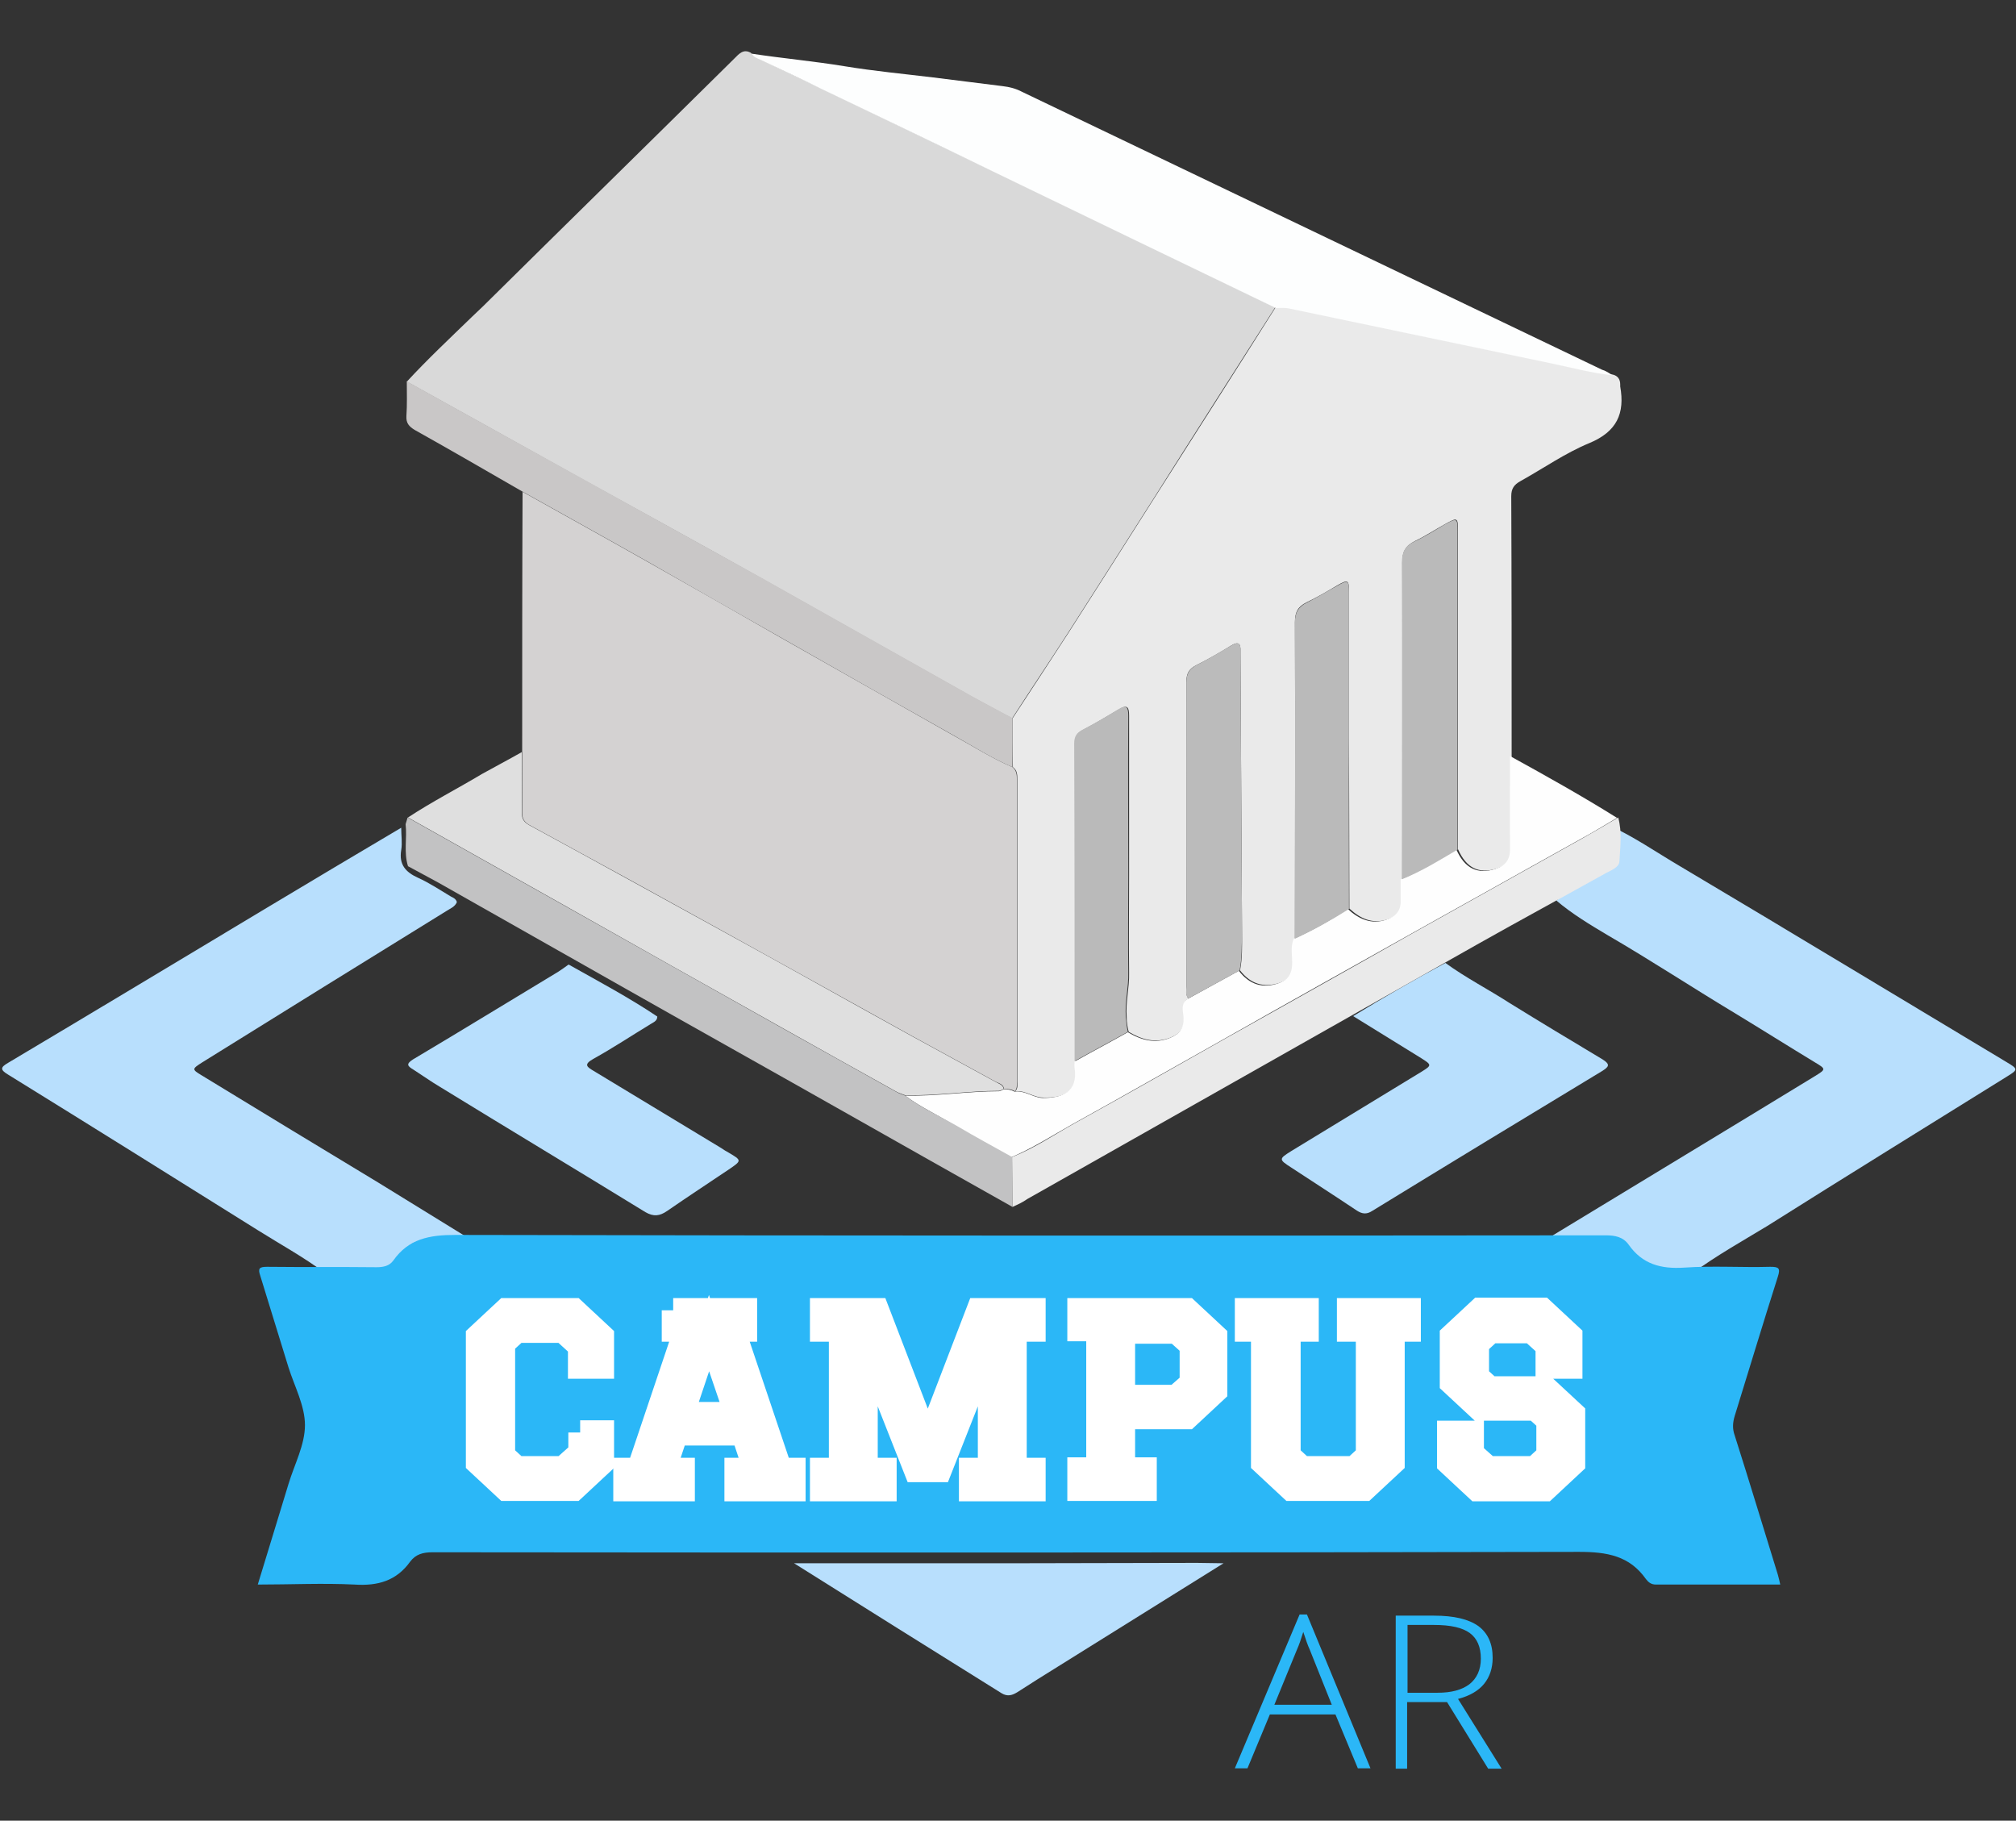 <?xml version="1.0" encoding="UTF-8"?>
<svg xmlns="http://www.w3.org/2000/svg" xmlns:xlink="http://www.w3.org/1999/xlink" width="165px" height="149px" viewBox="0 0 165 149">
  <rect x="0" y="0" width="165" height="149" fill="#333333" stroke="none"/>
  <!-- Generator: Sketch 54.1 (76490) - https://sketchapp.com -->
  <title>v</title>
  <desc>Created with Sketch.</desc>
  <g id="v" stroke="none" stroke-width="1" fill="none" fill-rule="evenodd">
    <g id="campus_ar_logo_vert" transform="translate(0, 4)" fill-rule="nonzero">
      <g id="Layer_3" transform="translate(0, 26)">
        <g id="Group">
          <path d="M138.509,74.205 C137.109,74.205 135.678,74.238 134.278,74.238 C133.888,74.238 133.595,74.041 133.399,73.78 C132.098,71.881 130.308,71.259 128.095,71.619 C127.541,71.717 126.956,71.619 126.37,71.619 C126.63,71.423 126.891,71.226 127.151,71.063 C134.311,66.709 141.47,62.389 148.598,58.035 C149.444,57.511 149.444,57.479 148.565,56.955 C146.352,55.613 144.172,54.238 141.959,52.896 C138.476,50.801 135.092,48.575 131.544,46.513 C130.112,45.662 128.648,44.778 127.379,43.698 C128.453,42.782 129.722,42.225 130.926,41.538 C131.544,41.178 131.772,40.785 131.74,40.098 C131.707,39.247 131.74,38.428 131.772,37.577 C133.757,38.494 135.547,39.738 137.435,40.85 C146.417,46.186 155.334,51.587 164.284,56.955 C165.163,57.479 165.163,57.544 164.317,58.068 C157.743,62.159 151.169,66.218 144.627,70.343 C142.577,71.586 140.462,72.765 138.509,74.205 Z" id="Path" fill="#B8DFFD"></path>
          <path d="M38.76,71.586 C37.361,71.586 35.994,71.619 34.595,71.586 C34.107,71.586 33.683,71.685 33.391,72.11 C32.121,74.009 30.331,74.565 28.151,74.238 C27.63,74.172 27.109,74.205 26.589,74.172 C24.831,72.863 22.911,71.816 21.089,70.67 C14.287,66.415 7.485,62.159 0.651,57.937 C-2.77555756e-17,57.544 0.033,57.348 0.651,56.988 C7.746,52.765 14.808,48.51 21.902,44.255 C25.547,42.062 29.192,39.901 32.837,37.741 C32.837,38.363 32.935,38.985 32.837,39.574 C32.642,40.752 33.195,41.374 34.204,41.832 C35.148,42.258 36.027,42.847 36.905,43.371 C37.101,43.469 37.328,43.567 37.393,43.829 C37.231,44.222 36.84,44.353 36.547,44.549 C29.876,48.674 23.204,52.798 16.533,56.955 C15.719,57.479 15.686,57.511 16.5,58.002 C21.317,60.948 26.133,63.862 30.95,66.775 C33.553,68.379 36.157,69.983 38.76,71.586 Z" id="Path" fill="#B8DFFD"></path>
          <path d="M64.991,97.936 C70.784,97.936 76.577,97.936 82.402,97.936 C87.577,97.936 92.784,97.904 97.959,97.904 C98.675,97.904 99.423,97.936 100.139,97.936 C95.615,100.751 91.124,103.566 86.601,106.381 C85.494,107.069 84.388,107.756 83.281,108.476 C82.858,108.738 82.467,108.869 81.979,108.574 C76.317,105.039 70.654,101.504 64.991,97.936 Z" id="Path" fill="#B8DFFD"></path>
          <path d="M130.861,0.426 C130.796,0.426 130.763,0.426 130.698,0.426 C130.731,0.393 130.796,0.393 130.861,0.426 Z" id="Path" fill="#FDFEFE"></path>
          <path d="M53.796,53.191 C53.796,53.551 53.503,53.649 53.243,53.813 C51.68,54.762 50.151,55.777 48.556,56.66 C47.743,57.119 48.036,57.315 48.589,57.642 C52.071,59.737 55.553,61.865 59.036,63.96 C59.231,64.091 59.426,64.222 59.621,64.32 C60.728,64.974 60.728,64.974 59.621,65.727 C57.962,66.84 56.269,67.953 54.609,69.099 C53.991,69.524 53.503,69.59 52.82,69.197 C47.222,65.76 41.559,62.356 35.962,58.919 C35.246,58.493 34.562,58.002 33.846,57.544 C33.358,57.25 33.195,57.086 33.814,56.693 C37.784,54.336 41.722,51.914 45.692,49.525 C45.985,49.328 46.278,49.132 46.538,48.935 C48.979,50.31 51.453,51.62 53.796,53.191 Z" id="Path" fill="#B8DFFD"></path>
          <path d="M118.299,48.805 C119.959,50.016 121.814,50.965 123.538,52.078 C126.077,53.649 128.583,55.155 131.154,56.693 C131.837,57.119 131.675,57.315 131.089,57.675 C124.808,61.472 118.559,65.269 112.311,69.099 C111.855,69.393 111.497,69.361 111.041,69.066 C109.284,67.888 107.494,66.742 105.704,65.564 C104.63,64.876 104.663,64.844 105.704,64.189 C109.251,62.029 112.799,59.868 116.346,57.708 C117.192,57.184 117.192,57.151 116.314,56.595 C114.459,55.449 112.604,54.304 110.749,53.158 C113.254,51.62 115.76,50.179 118.299,48.805 Z" id="Path" fill="#B8DFFD"></path>
        </g>
      </g>
      <g id="Layer_1" transform="translate(33, 0)">
        <g id="Group">
          <path d="M0.295,27.235 C2,25.387 3.836,23.669 5.639,21.918 C5.934,21.626 6.23,21.367 6.525,21.075 C13.377,14.299 20.262,7.555 27.115,0.778 C27.475,0.422 27.836,-0.032 28.459,0.324 C28.656,0.616 28.984,0.713 29.246,0.843 C30.885,1.654 32.557,2.432 34.197,3.21 C38.721,5.382 43.279,7.587 47.803,9.759 C55.672,13.553 63.541,17.346 71.377,21.14 C68.033,26.392 64.689,31.613 61.377,36.865 C59.049,40.529 56.721,44.193 54.393,47.824 C52.885,50.159 51.344,52.461 49.836,54.795 C48.393,54.017 46.951,53.271 45.541,52.461 C40.066,49.381 34.59,46.3 29.115,43.22 C24.262,40.497 19.41,37.838 14.525,35.147 C9.803,32.52 5.049,29.862 0.295,27.235 Z" id="Path" fill="#D9D9D9"></path>
          <path d="M49.869,54.795 C51.377,52.493 52.918,50.159 54.426,47.824 C56.754,44.193 59.082,40.529 61.41,36.865 C64.754,31.613 68.098,26.392 71.41,21.14 C71.77,21.14 72.131,21.108 72.459,21.172 C79.574,22.664 86.721,24.188 93.836,25.647 C95.541,26.003 97.246,26.457 98.984,26.652 C99.41,26.749 99.607,27.041 99.607,27.462 C99.607,27.527 99.607,27.592 99.607,27.625 C100,29.829 99.344,31.321 97.082,32.261 C95.115,33.072 93.311,34.336 91.443,35.374 C90.918,35.666 90.689,35.99 90.689,36.606 C90.721,43.674 90.721,50.742 90.721,57.843 C90.721,60.372 90.689,62.901 90.721,65.43 C90.721,66.305 90.361,66.824 89.508,67.084 C88.033,67.538 87.016,67.051 86.328,65.495 C86.328,63.971 86.328,62.447 86.328,60.891 C86.328,53.758 86.328,46.625 86.328,39.491 C86.328,38.324 86.295,38.324 85.246,38.908 C84.426,39.362 83.639,39.881 82.82,40.27 C82.033,40.659 81.77,41.145 81.77,42.02 C81.803,50.645 81.77,59.302 81.77,67.927 C81.77,68.51 81.77,69.094 81.77,69.645 C81.803,70.488 81.377,70.974 80.59,71.234 C79.311,71.655 78.328,71.169 77.443,70.358 C77.443,65.689 77.41,61.02 77.41,56.352 C77.41,52.363 77.41,48.375 77.41,44.42 C77.41,43.447 77.311,43.415 76.459,43.901 C75.639,44.387 74.82,44.874 73.934,45.295 C73.213,45.652 72.984,46.106 72.984,46.916 C73.016,55.541 72.984,64.166 72.984,72.79 C72.689,73.471 72.885,74.217 72.852,74.93 C72.82,75.676 72.492,76.162 71.77,76.422 C70.426,76.875 69.344,76.519 68.492,75.416 C68.689,74.411 68.656,73.406 68.656,72.401 C68.623,64.749 68.557,57.097 68.525,49.445 C68.525,49.381 68.525,49.316 68.525,49.283 C68.557,48.667 68.361,48.473 67.77,48.829 C66.82,49.413 65.869,49.964 64.885,50.451 C64.262,50.775 64.098,51.164 64.098,51.845 C64.131,60.145 64.098,68.413 64.098,76.713 C64.098,77.038 64.033,77.427 64.262,77.718 C63.672,78.108 63.902,78.724 63.934,79.242 C63.967,80.085 63.607,80.572 62.852,80.896 C61.574,81.415 60.459,81.09 59.377,80.442 C59.279,80.053 59.213,79.664 59.213,79.242 C59.115,78.01 59.443,76.843 59.41,75.611 C59.377,72.952 59.41,70.294 59.41,67.635 C59.41,63.29 59.41,58.913 59.41,54.568 C59.41,53.887 59.279,53.628 58.59,54.049 C57.607,54.633 56.623,55.217 55.639,55.735 C55.148,55.995 54.984,56.287 54.984,56.838 C55.016,65.495 55.016,74.152 55.016,82.841 C55.016,83.003 54.984,83.198 55.016,83.36 C55.311,85.403 54,85.857 52.393,85.824 C51.574,85.824 50.918,85.208 50.098,85.305 C50.328,85.078 50.262,84.754 50.262,84.495 C50.262,76.259 50.262,68.024 50.262,59.788 C50.262,59.399 50.262,59.043 49.902,58.783 C49.869,57.454 49.869,56.125 49.869,54.795 Z" id="Path" fill="#EAEAEA"></path>
          <path d="M49.869,58.783 C50.197,59.043 50.23,59.399 50.23,59.788 C50.23,68.024 50.23,76.259 50.23,84.495 C50.23,84.787 50.262,85.078 50.066,85.305 C49.803,85.143 49.508,85.111 49.18,85.111 C49.115,84.722 48.754,84.657 48.492,84.527 C46.197,83.263 43.902,82.031 41.607,80.766 C36.459,77.913 31.344,75.06 26.23,72.239 C20.951,69.321 15.639,66.403 10.328,63.517 C9.869,63.258 9.738,62.966 9.738,62.48 C9.77,60.826 9.738,59.205 9.738,57.551 C9.738,50.451 9.738,43.35 9.77,36.249 C13.18,38.162 16.59,40.043 19.967,41.956 C23.705,44.063 27.443,46.203 31.18,48.343 C35.836,50.969 40.492,53.628 45.148,56.254 C46.689,57.097 48.197,58.07 49.869,58.783 Z" id="Path" fill="#D4D2D2"></path>
          <path d="M98.984,26.717 C97.246,26.522 95.541,26.068 93.836,25.712 C86.721,24.22 79.574,22.729 72.459,21.237 C72.131,21.172 71.77,21.205 71.41,21.205 C63.541,17.411 55.672,13.618 47.836,9.824 C43.311,7.619 38.754,5.447 34.23,3.275 C32.59,2.464 30.918,1.686 29.279,0.908 C28.984,0.778 28.689,0.681 28.492,0.389 C31.049,0.778 33.607,1.005 36.164,1.427 C38.525,1.816 40.951,2.043 43.344,2.334 C45.246,2.561 47.148,2.821 49.049,3.048 C49.607,3.113 50.131,3.242 50.623,3.502 C66.459,11.089 82.295,18.676 98.131,26.263 C98.393,26.328 98.689,26.522 98.984,26.717 Z" id="Path" fill="#FDFEFE"></path>
          <path d="M9.705,57.551 C9.705,59.205 9.738,60.826 9.705,62.48 C9.705,62.966 9.836,63.258 10.295,63.517 C15.607,66.403 20.885,69.321 26.197,72.239 C31.344,75.06 36.459,77.945 41.574,80.766 C43.869,82.031 46.164,83.263 48.459,84.527 C48.721,84.689 49.082,84.754 49.148,85.111 C49.016,85.176 48.885,85.273 48.754,85.273 C46.197,85.273 43.639,85.695 41.082,85.63 C40.852,85.532 40.59,85.468 40.361,85.338 C37.148,83.555 33.967,81.771 30.787,79.988 C24.885,76.681 18.984,73.374 13.082,70.034 C8.852,67.667 4.623,65.268 0.393,62.901 C2.361,61.604 4.459,60.534 6.459,59.334 C7.508,58.751 8.623,58.167 9.705,57.551 Z" id="Path" fill="#DFDFDF"></path>
          <path d="M41.082,85.662 C43.639,85.727 46.197,85.305 48.754,85.305 C48.885,85.305 49.016,85.208 49.148,85.143 C49.443,85.143 49.738,85.176 50.033,85.338 C50.852,85.208 51.541,85.824 52.328,85.857 C53.902,85.857 55.246,85.403 54.951,83.392 C54.918,83.23 54.951,83.036 54.951,82.874 C56.393,82.063 57.869,81.285 59.311,80.474 C60.393,81.123 61.541,81.447 62.787,80.928 C63.574,80.604 63.902,80.118 63.869,79.275 C63.836,78.756 63.607,78.14 64.197,77.751 C65.607,76.973 66.984,76.227 68.393,75.449 C69.246,76.551 70.328,76.94 71.672,76.454 C72.393,76.195 72.721,75.741 72.754,74.962 C72.787,74.249 72.59,73.536 72.885,72.823 C74.426,72.142 75.902,71.299 77.311,70.391 C78.197,71.201 79.213,71.688 80.459,71.266 C81.246,71.007 81.672,70.52 81.639,69.677 C81.639,69.094 81.639,68.51 81.639,67.959 C83.246,67.311 84.689,66.403 86.197,65.527 C86.885,67.084 87.934,67.57 89.377,67.116 C90.23,66.857 90.59,66.338 90.59,65.462 C90.557,62.933 90.59,60.404 90.59,57.875 C93.541,59.497 96.492,61.15 99.344,62.933 C98.361,63.517 97.41,64.101 96.393,64.652 C91.77,67.246 87.148,69.807 82.525,72.401 C77.443,75.254 72.328,78.108 67.246,80.993 C63.082,83.328 58.951,85.695 54.787,87.997 C53.115,88.937 51.508,89.974 49.738,90.72 C48.23,89.877 46.721,89.067 45.246,88.191 C43.934,87.316 42.393,86.667 41.082,85.662 Z" id="Path" fill="#FEFEFE"></path>
          <path d="M41.082,85.662 C42.393,86.667 43.934,87.348 45.344,88.159 C46.82,89.034 48.328,89.845 49.836,90.688 C49.836,92.049 49.869,93.411 49.869,94.773 C45.377,92.244 40.885,89.715 36.426,87.186 C30.361,83.749 24.262,80.345 18.197,76.908 C13.082,74.022 7.967,71.104 2.852,68.218 C2.033,67.765 1.213,67.343 0.393,66.889 C0.033,65.754 0.328,64.587 0.197,63.452 C0.262,63.258 0.295,63.096 0.361,62.901 C4.59,65.268 8.82,67.667 13.049,70.034 C18.951,73.341 24.852,76.681 30.754,79.988 C33.934,81.771 37.148,83.555 40.328,85.338 C40.59,85.5 40.852,85.565 41.082,85.662 Z" id="Path" fill="#C2C2C3"></path>
          <path d="M49.869,94.773 C49.869,93.411 49.836,92.049 49.836,90.688 C51.639,89.974 53.213,88.904 54.885,87.964 C59.049,85.662 63.213,83.295 67.344,80.961 C72.426,78.108 77.541,75.254 82.623,72.369 C87.246,69.775 91.869,67.213 96.492,64.619 C97.475,64.068 98.459,63.485 99.443,62.901 C99.77,64.101 99.607,65.3 99.541,66.5 C99.508,66.986 98.885,67.213 98.459,67.44 C94.918,69.418 91.377,71.331 87.869,73.309 C75.607,80.247 63.344,87.186 51.082,94.125 C50.721,94.384 50.295,94.578 49.869,94.773 Z" id="Path" fill="#EAEAEA"></path>
          <path d="M49.869,58.783 C48.197,58.07 46.689,57.097 45.115,56.222 C40.459,53.596 35.803,50.969 31.148,48.311 C27.41,46.203 23.672,44.063 19.934,41.923 C16.557,40.01 13.148,38.13 9.738,36.217 C6.82,34.531 3.902,32.845 0.951,31.191 C0.459,30.899 0.23,30.608 0.262,30.056 C0.328,29.116 0.295,28.143 0.295,27.203 C5.049,29.829 9.803,32.488 14.557,35.114 C19.41,37.805 24.295,40.497 29.148,43.188 C34.623,46.268 40.098,49.348 45.574,52.428 C46.984,53.239 48.426,53.985 49.869,54.763 C49.869,56.125 49.869,57.454 49.869,58.783 Z" id="Path" fill="#C9C7C7"></path>
          <path d="M86.295,65.527 C84.82,66.403 83.344,67.311 81.738,67.959 C81.738,59.334 81.77,50.677 81.738,42.053 C81.738,41.177 82,40.659 82.787,40.302 C83.639,39.913 84.426,39.394 85.213,38.94 C86.262,38.357 86.295,38.389 86.295,39.524 C86.295,46.657 86.295,53.79 86.295,60.923 C86.295,62.48 86.295,64.003 86.295,65.527 Z" id="Path" fill="#BABABA"></path>
          <path d="M68.459,75.416 C67.049,76.195 65.672,76.94 64.262,77.718 C64,77.427 64.098,77.07 64.098,76.713 C64.098,68.413 64.098,60.145 64.098,51.845 C64.098,51.196 64.295,50.775 64.885,50.451 C65.869,49.964 66.82,49.381 67.77,48.829 C68.361,48.473 68.557,48.635 68.525,49.283 C68.525,49.348 68.525,49.413 68.525,49.445 C68.557,57.097 68.623,64.749 68.656,72.401 C68.623,73.406 68.656,74.411 68.459,75.416 Z" id="Path" fill="#BBBBBB"></path>
          <path d="M77.41,70.391 C75.967,71.299 74.525,72.109 72.984,72.823 C72.984,64.198 73.016,55.573 72.984,46.949 C72.984,46.138 73.246,45.684 73.934,45.328 C74.787,44.906 75.607,44.387 76.459,43.933 C77.311,43.447 77.41,43.48 77.41,44.452 C77.41,48.44 77.41,52.428 77.41,56.384 C77.377,61.053 77.41,65.722 77.41,70.391 Z" id="Path" fill="#BABABA"></path>
          <path d="M59.311,80.442 C57.869,81.253 56.393,82.031 54.951,82.841 C54.951,74.184 54.951,65.527 54.918,56.838 C54.918,56.319 55.082,55.995 55.574,55.735 C56.59,55.217 57.574,54.633 58.525,54.049 C59.213,53.628 59.344,53.887 59.344,54.568 C59.311,58.913 59.344,63.29 59.344,67.635 C59.344,70.294 59.311,72.952 59.344,75.611 C59.377,76.811 59.049,78.01 59.148,79.242 C59.18,79.664 59.213,80.053 59.311,80.442 Z" id="Path" fill="#BABABA"></path>
        </g>
      </g>
      <g id="Layer_2" transform="translate(21, 97)" fill="#2BB7F7">
        <path d="M0.098,28.678 C0.949,25.874 1.8,23.136 2.618,20.429 C3.109,18.818 3.959,17.239 3.959,15.628 C3.959,14.049 3.109,12.47 2.618,10.923 C1.832,8.41 1.08,5.897 0.295,3.383 C0.098,2.803 0.229,2.674 0.851,2.674 C3.829,2.707 6.839,2.674 9.817,2.707 C10.373,2.707 10.864,2.61 11.191,2.159 C12.435,0.387 14.136,0.064 16.263,0.064 C47.644,0.129 79.025,0.129 110.406,0.097 C111.191,0.097 111.846,0.226 112.304,0.87 C113.416,2.449 114.921,2.868 116.852,2.739 C119.175,2.578 121.531,2.739 123.887,2.674 C124.575,2.674 124.738,2.771 124.509,3.48 C123.298,7.282 122.153,11.084 120.975,14.887 C120.812,15.434 120.779,15.918 120.975,16.466 C122.186,20.268 123.331,24.07 124.509,27.872 C124.575,28.13 124.64,28.356 124.705,28.678 C121.27,28.678 117.899,28.678 114.529,28.678 C114.136,28.678 113.907,28.484 113.711,28.227 C112.369,26.326 110.537,26.003 108.246,26.003 C76.963,26.068 45.681,26.068 14.398,26.036 C13.613,26.036 13.024,26.197 12.565,26.809 C11.453,28.356 9.948,28.807 8.017,28.678 C5.432,28.549 2.814,28.678 0.098,28.678 Z" id="Path"></path>
      </g>
      <g id="Layer_15" transform="translate(39, 103)" fill="#FFFFFF" stroke="#FFFFFF" stroke-width="2">
        <g id="Group">
          <polygon id="Path" points="8.484 10.233 10.258 10.233 10.258 12.7 7.968 14.833 2.419 14.833 0.129 12.7 0.129 2.367 2.419 0.233 7.968 0.233 10.258 2.367 10.258 4.833 8.484 4.833 8.484 3.167 7.097 1.9 3.29 1.9 2.161 2.933 2.161 12.133 3.29 13.167 7.097 13.167 8.516 11.9 8.516 10.233"></polygon>
          <path d="M16.097,0.233 L21.968,0.233 L21.968,1.8 L20.968,1.8 L24.839,13.3 L25.935,13.3 L25.935,14.867 L21.29,14.867 L21.29,13.3 L22.839,13.3 L21.839,10.3 L16.323,10.3 L15.323,13.3 L16.871,13.3 L16.871,14.867 L12.194,14.867 L12.194,13.3 L13.29,13.3 L17.161,1.8 L16.161,1.8 L16.161,0.233 L16.097,0.233 Z M19.032,2.1 L16.806,8.733 L21.29,8.733 L19.032,2.1 Z" id="Shape"></path>
          <polygon id="Path" points="28.29 0.233 32.774 0.233 36.935 11.067 41.097 0.233 45.581 0.233 45.581 1.8 44.032 1.8 44.032 13.3 45.581 13.3 45.581 14.867 40.484 14.867 40.484 13.3 42.032 13.3 42.032 2.833 37.903 13.3 35.968 13.3 31.839 2.833 31.839 13.3 33.387 13.3 33.387 14.867 28.29 14.867 28.29 13.3 29.839 13.3 29.839 1.8 28.29 1.8 28.29 0.233"></polygon>
          <path d="M49.355,0.233 L58.161,0.233 L60.452,2.367 L60.452,6.833 L58.161,8.967 L52.903,8.967 L52.903,13.267 L54.677,13.267 L54.677,14.833 L49.355,14.833 L49.355,13.267 L50.903,13.267 L50.903,1.767 L49.355,1.767 L49.355,0.233 Z M52.903,1.9 L52.903,7.333 L57.258,7.333 L58.548,6.2 L58.548,3.1 L57.29,1.967 L52.903,1.967 L52.903,1.9 Z" id="Shape"></path>
          <polygon id="Path" points="71.419 0.233 76.29 0.233 76.29 1.8 74.968 1.8 74.968 12.7 72.677 14.833 66.677 14.833 64.387 12.7 64.387 1.8 63.065 1.8 63.065 0.233 67.935 0.233 67.935 1.8 66.452 1.8 66.452 12.133 67.581 13.167 71.839 13.167 72.968 12.133 72.968 1.8 71.419 1.8 71.419 0.233"></polygon>
          <polygon id="Path" points="89.516 4.833 87.677 4.833 87.677 3.133 86.355 1.933 83 1.933 81.871 2.967 81.871 5.667 82.935 6.633 87.516 6.633 89.742 8.7 89.742 12.733 87.452 14.867 81.903 14.867 79.613 12.733 79.613 10.267 81.452 10.267 81.452 11.967 82.806 13.167 86.613 13.167 87.742 12.133 87.742 9.233 86.677 8.267 82.097 8.267 79.839 6.167 79.839 2.333 82.129 0.2 87.226 0.2 89.516 2.333 89.516 4.833"></polygon>
        </g>
      </g>
      <g id="Layer_16" transform="translate(101, 128)" fill="#2BB7F7">
        <g id="Group">
          <path d="M8.3,8.307 L2.933,8.307 L1.1,12.715 L0.067,12.715 L5.367,0.127 L5.967,0.127 L11.167,12.715 L10.133,12.715 L8.3,8.307 Z M3.3,7.515 L8,7.515 L6.2,3.012 C6.033,2.663 5.867,2.156 5.667,1.554 C5.5,2.093 5.333,2.6 5.133,3.044 L3.3,7.515 Z" id="Shape"></path>
          <path d="M14.167,7.293 L14.167,12.746 L13.233,12.746 L13.233,0.222 L16.367,0.222 C18,0.222 19.2,0.507 20,1.078 C20.767,1.649 21.167,2.505 21.167,3.678 C21.167,4.502 20.933,5.232 20.467,5.802 C20,6.373 19.3,6.785 18.333,7.039 L21.9,12.746 L20.8,12.746 L17.433,7.293 L14.167,7.293 Z M14.167,6.532 L16.667,6.532 C17.767,6.532 18.633,6.31 19.267,5.834 C19.867,5.359 20.2,4.661 20.2,3.741 C20.2,2.79 19.9,2.093 19.3,1.649 C18.7,1.205 17.733,0.983 16.367,0.983 L14.2,0.983 L14.2,6.532 L14.167,6.532 Z" id="Shape"></path>
        </g>
      </g>
    </g>
  </g>
</svg>
